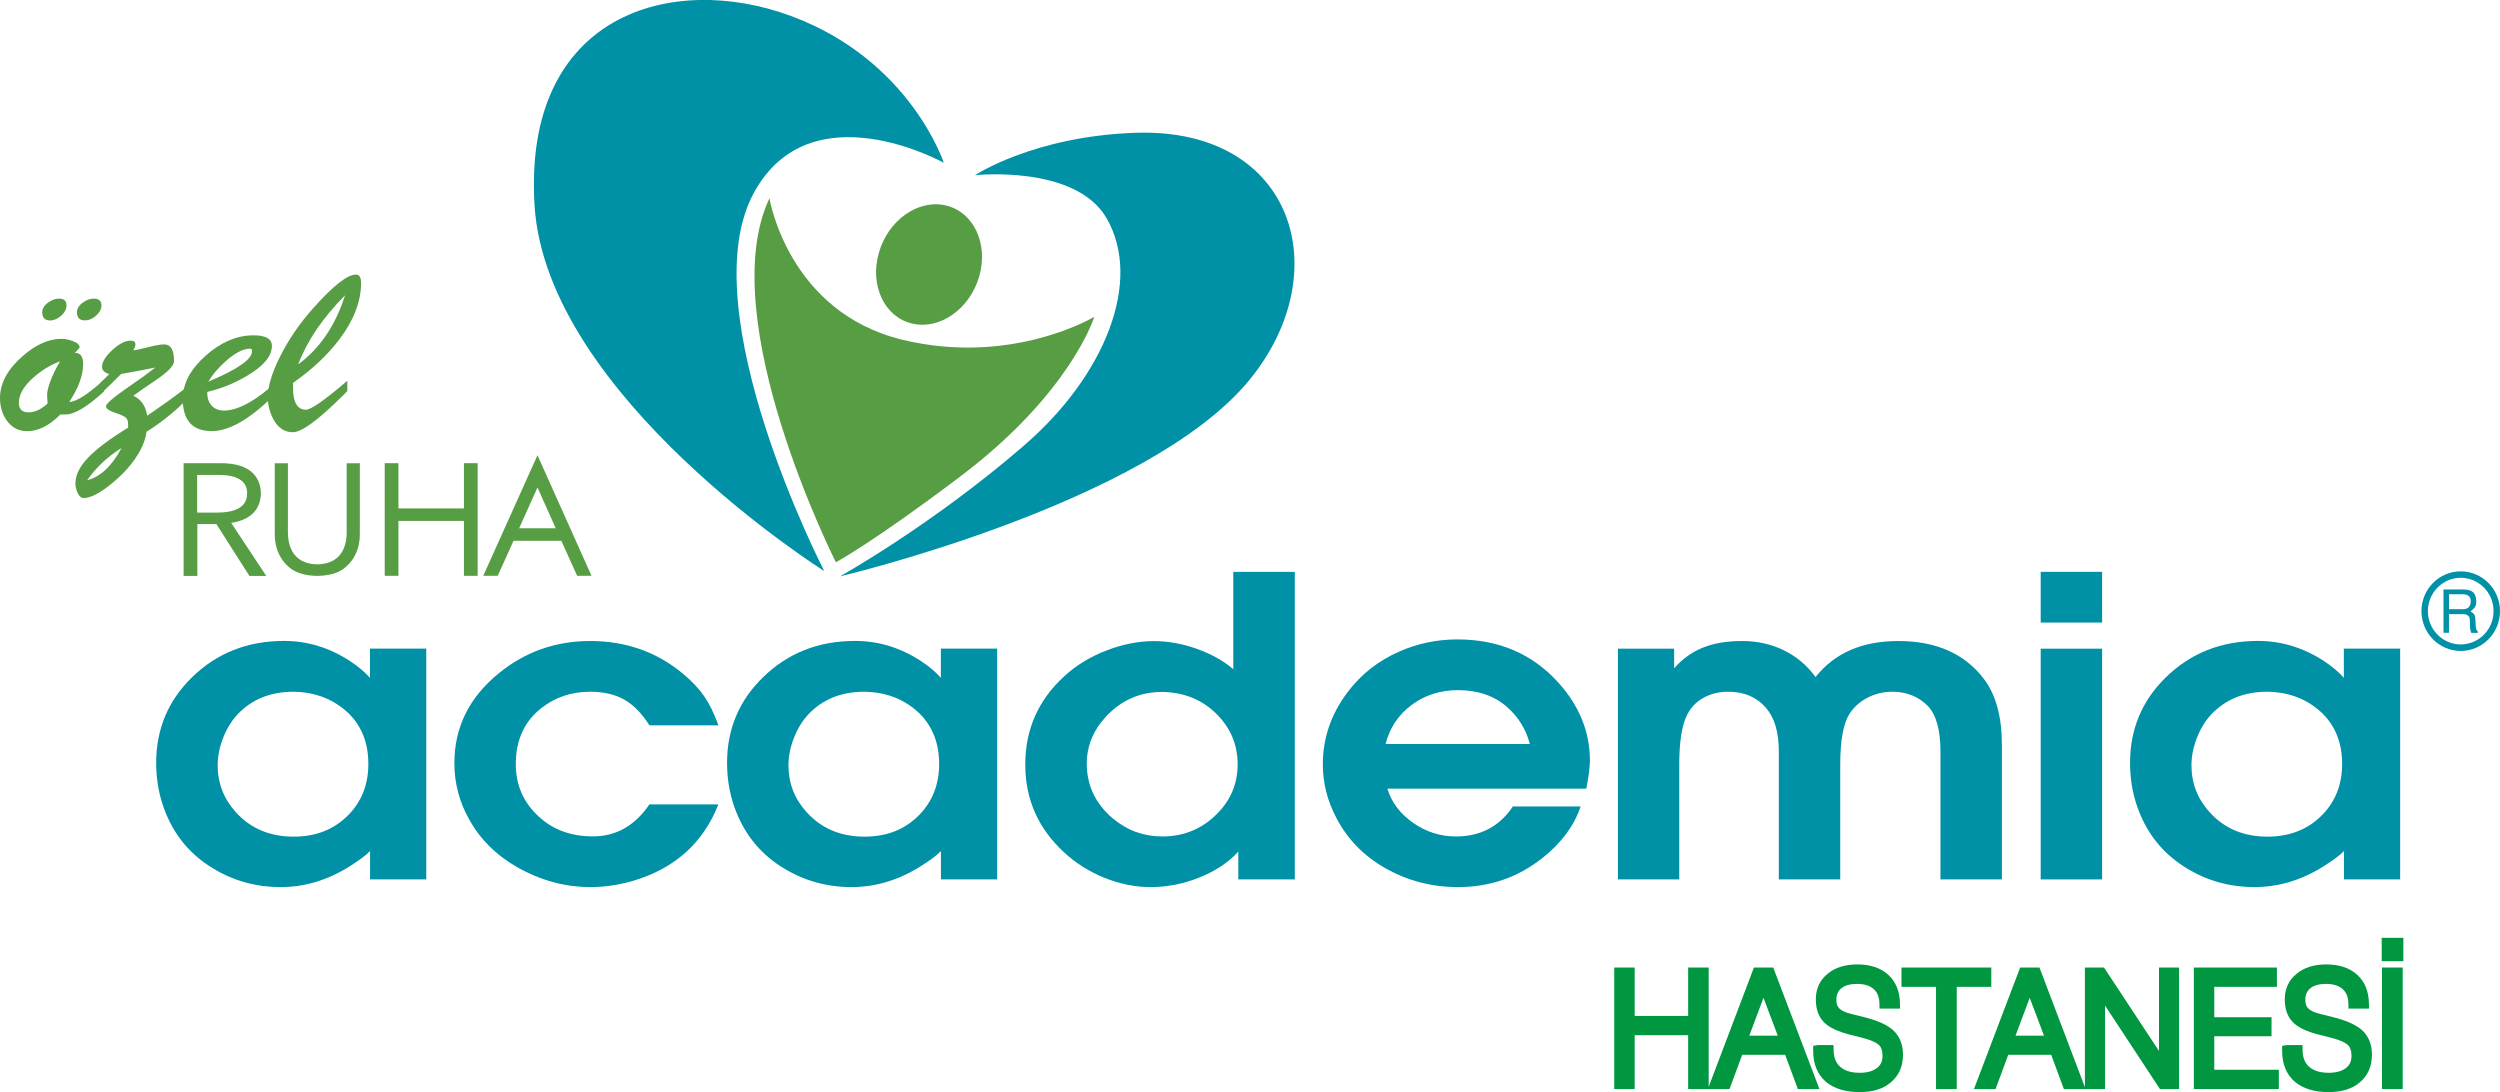 <svg xmlns="http://www.w3.org/2000/svg" xmlns:xlink="http://www.w3.org/1999/xlink" id="katman_1" x="0px" y="0px" viewBox="0 0 2641.5 1154" style="enable-background:new 0 0 2641.5 1154;" xml:space="preserve"><style type="text/css">	.st0{fill:#009740;}	.st1{fill:#0091A7;}	.st2{fill:#579D43;}	.st3{fill-rule:evenodd;clip-rule:evenodd;fill:#579D43;}</style><g>	<path class="st0" d="M1853.2,1022.3l-47.8,126v-126h-21.7v51.1h-56.5v-51.1h-21.6v128.4h21.6v-56.9h56.5v56.9h43.7l13.4-36.2h45.4  l13.4,36.2h22.8l-48.8-128.4H1853.2z M1848.3,1094.3l15-40l15.1,40H1848.3z"></path>	<polygon class="st0" points="2104,1022.3 2009.1,1022.3 2009.1,1042.7 2045.6,1042.7 2045.6,1150.7 2067.5,1150.7 2067.5,1042.7   2104,1042.7  "></polygon>	<path class="st0" d="M1970,1074.8l-13.8-3.4c-6.1-1.5-10.5-3.5-12.9-6c-2-2-3-4.9-3-8.9c0-5.3,1.7-9.4,5.3-12.3  c3.6-3,9.1-4.6,16.5-4.6c7.8,0,13.6,1.8,17.7,5.5c3.8,3.4,5.9,8.5,6,15.3l0.1,5.3h21.7l-0.1-5.5c-0.2-12.8-4.4-23-12.4-30.3  c-8-7.2-18.9-10.9-32.6-10.9c-13,0-23.6,3.3-31.4,9.9c-8.3,6.7-12.5,15.8-12.5,27.1c0,10.1,2.8,18.1,8.4,23.9  c5.3,5.5,14.3,9.9,27.6,13.3l11.1,2.8c12.6,3.2,17.5,6.1,19.6,8.2c2.5,2.3,3.8,6.1,3.8,11.4c0,5.6-1.9,9.7-5.8,12.8  c-4.3,3.4-10.5,5.1-18.3,5.1c-9,0-15.9-2.1-20.6-6.3c-4.6-4.1-6.9-9.8-7-17.7l-0.1-5.3h-16.1l-5.4,0.8v5.4  c0,13.7,4.4,24.6,13.2,32.4c8.7,7.4,20.7,11.1,35.9,11.1c14.1,0,25-3.4,33.1-10.4c8.4-7.1,12.7-16.9,12.7-29  c0-10.6-3.3-19.1-9.9-25.5C1994.7,1083.2,1984.6,1078.5,1970,1074.8"></path>	<rect x="2516.8" y="1022.3" class="st0" width="21.9" height="128.4"></rect>	<rect x="2516.5" y="990.9" class="st0" width="22.9" height="24.7"></rect>	<path class="st0" d="M2281.2,1110.5l-58.1-88.2h-20.2v126.4l-48-126.4h-20.4l-48.8,128.4h22.8l13.4-36.2h45.4l13.4,36.2h43.5v-88.2  l58,88.2h20.2v-128.4h-21.2V1110.5z M2129.6,1094.3l15-40l15.1,40H2129.6z"></path>	<path class="st0" d="M2465.4,1074.8l-13.7-3.4c-6.1-1.5-10.5-3.5-12.9-6c-2-2-3-4.9-3-8.9c0-5.3,1.7-9.4,5.3-12.3  c3.6-3,9.1-4.6,16.5-4.6c7.8,0,13.6,1.8,17.7,5.5c3.8,3.4,5.9,8.5,6,15.3l0.1,5.3h21.7l-0.1-5.5c-0.2-12.8-4.4-23-12.4-30.3  c-8-7.2-18.9-10.9-32.6-10.9c-13,0-23.6,3.3-31.4,9.9c-8.3,6.7-12.5,15.8-12.5,27.1c0,10.1,2.8,18.1,8.4,23.9  c5.3,5.5,14.3,9.9,27.6,13.3l11.1,2.8c12.6,3.2,17.5,6.1,19.6,8.2c2.5,2.3,3.8,6.1,3.8,11.4c0,5.6-1.9,9.7-5.8,12.8  c-4.3,3.4-10.5,5.1-18.3,5.1c-9,0-15.9-2.1-20.6-6.3c-4.6-4.1-6.9-9.8-7-17.7l-0.1-5.3h-16.1l-5.4,0.8v5.4  c0,13.7,4.4,24.6,13.2,32.4c8.7,7.4,20.7,11.1,35.9,11.1c14.1,0,25-3.4,33.1-10.4c8.4-7.1,12.7-16.9,12.7-29  c0-10.6-3.3-19.1-9.9-25.5C2490.2,1083.2,2480.1,1078.5,2465.4,1074.8"></path>	<polygon class="st0" points="2339.6,1094.9 2400.1,1094.9 2400.1,1074.8 2339.6,1074.8 2339.6,1042.7 2405.8,1042.7 2405.8,1022.3   2318,1022.3 2318,1150.7 2407.8,1150.7 2407.8,1130.3 2339.6,1130.3  "></polygon>	<path class="st1" d="M310,730.9c-24.3,0-44,8-59.1,24c-6.3,6.8-11.4,15.1-15.2,24.9c-3.8,9.7-5.7,19.3-5.7,28.7  c0,19.1,6.4,35.6,19.3,49.8c15.6,17.2,36,25.7,61,25.7c23.6,0,42.8-7.6,57.8-22.9c14.1-14.4,21.1-32.4,21.1-53.8  c0-22.2-7-40.1-21.1-53.8C352.5,738.8,333.2,731.2,310,730.9 M450.4,685.4v243.8H391v-30c-4,4.3-11.3,9.7-21.6,16.2  c-23.2,14.6-47.5,21.9-72.9,21.9c-26.2,0-50.1-6.7-71.8-20c-22.2-13.5-38.4-32.1-48.6-56c-7.4-17.1-11.1-35.5-11.1-55.2  c0-35.6,12.6-65.7,37.7-90.3c26.2-25.7,58.7-38.6,97.4-38.6c24.8,0,48.1,7.1,69.9,21.4c9,6,15.9,11.9,20.9,17.6v-30.9H450.4z"></path>	<path class="st1" d="M686.2,849.9h72.9c-10,25-24.9,44.6-44.6,58.8c-12.1,8.9-26.3,15.9-42.4,21c-16.1,5.1-32.2,7.6-48.2,7.6  c-27.1,0-53.1-7.1-78.1-21.4c-21.8-12.6-38.5-29.1-49.9-49.8c-10.6-18.6-15.8-38.5-15.8-59.8c0-37.9,15.7-69.7,47.3-95.2  c27.7-22.5,59.7-33.8,96.3-33.8c37.8,0,70.8,11.7,98.7,35.2c9.3,7.9,16.7,15.8,21.9,23.5c5.3,7.7,10.2,17.8,14.8,30.4h-72.9  c-8.1-12.7-17-21.8-26.8-27.3c-9.8-5.5-21.8-8.2-36-8.2c-19.5,0-36.6,5.7-51.2,17.1c-18.1,14.1-27.2,33.9-27.2,59.3  c0,22.4,8.2,41,24.5,55.7c15,13.8,33.9,20.7,56.8,20.7C650.8,883.8,670.8,872.5,686.2,849.9"></path>	<path class="st1" d="M913.1,730.9c-24.3,0-44,8-59.1,24c-6.3,6.8-11.4,15.1-15.2,24.9c-3.8,9.7-5.7,19.3-5.7,28.7  c0,19.1,6.4,35.6,19.3,49.8c15.7,17.2,36,25.7,61,25.7c23.6,0,42.9-7.6,57.8-22.9c14.1-14.4,21.1-32.4,21.1-53.8  c0-22.2-7.1-40.1-21.1-53.8C955.7,738.8,936.4,731.2,913.1,730.9 M1053.6,685.4v243.8h-59.4v-30c-4,4.3-11.2,9.7-21.6,16.2  c-23.2,14.6-47.5,21.9-72.9,21.9c-26.2,0-50.1-6.7-71.8-20c-22.2-13.5-38.3-32.1-48.6-56c-7.4-17.1-11.1-35.5-11.1-55.2  c0-35.6,12.6-65.7,37.8-90.3c26.2-25.7,58.7-38.6,97.4-38.6c24.8,0,48.1,7.1,69.9,21.4c9,6,15.9,11.9,20.8,17.6v-30.9H1053.6z"></path>	<path class="st1" d="M1228,731.1c-23.2,0-42.8,8.5-58.9,25.5c-13.9,14.8-20.8,31.5-20.8,50.2c0,23,9.1,42.3,27.4,57.9  c15.2,12.7,32.6,19.1,52.5,19.1c20.8,0,38.6-6.7,53.6-20c17.2-15.3,25.9-34,25.9-56.2c0-20.6-7.4-38.3-22.2-53.1  C1270.2,739.2,1251,731.5,1228,731.1 M1368.1,604.2v325h-59.7v-29.5c-10,11.3-23.6,20.3-40.7,27.3c-17.1,6.9-34.3,10.3-51.7,10.3  c-16.4,0-32.6-3.2-48.8-9.7c-16.2-6.5-30.5-15.5-43-27.1c-27.3-25.2-40.9-56.1-40.9-92.6c0-37,13.6-68,40.9-93.1  c12.8-11.9,28.2-21.2,45.9-27.9c16.7-6.3,33.1-9.5,49.1-9.5c15,0,30.1,2.7,45.5,8.2c15.4,5.5,28.2,12.7,38.4,21.5V604.2H1368.1z"></path>	<path class="st1" d="M1616.4,786.1c-3.9-15.4-12-28.5-24.3-39.3c-13.5-11.7-30.7-17.6-51.5-17.6c-18.7,0-35,5.2-49,15.6  c-14,10.4-23.2,24.1-27.6,41.3H1616.4z M1676.1,833.3h-210.2c4.4,14.5,13.5,26.5,27.2,36.1c13.7,9.6,28.8,14.4,45.2,14.4  c26,0,46.1-10.6,60.2-31.7h71.6c-6.9,20.5-20.3,38.6-40.4,54.5c-25.9,20.5-55.6,30.7-89.2,30.7c-27.8,0-53.4-6.7-76.8-20  c-22.9-13-40.1-30.7-51.7-53.1c-9.5-18-14.3-36.8-14.3-56.7c0-27.6,8.7-53,26.2-76.2c14.2-18.9,32.5-33.2,54.6-42.9  c19.5-8.6,40-12.8,61.5-12.8c43.5,0,79,15.2,106.6,45.7c22.2,24.6,33.3,52.1,33.3,82.4C1679.7,811.5,1678.5,821.4,1676.1,833.3"></path>	<path class="st1" d="M1709.5,929.2V685.4h59.4v20.7c8.6-9.8,18.7-17.1,30.3-21.8c11.6-4.7,25.5-7,41.7-7c16,0,30.7,3.3,44.1,9.9  c13.4,6.6,24.5,16,33.3,28.2c20.1-25.4,49.2-38.1,87.4-38.1c39.9,0,70,13.3,90.3,39.8c12.8,16.7,19.2,40,19.2,70v142.1h-64.9v-135  c0-22.7-4.4-38.7-13.2-48.1c-9.9-10.1-22.5-15.2-37.8-15.2c-9.3,0-18.1,2.1-26.3,6.4c-8.2,4.3-14.5,10.1-19.1,17.4  c-6.3,10.2-9.5,27.9-9.5,53.1v121.4h-64.9v-135c0-20.5-4.5-35.9-13.5-46.2c-9.9-11.5-23.2-17.1-40.1-17.1c-10,0-18.9,2.3-26.7,6.8  c-7.8,4.5-13.5,10.8-17.2,18.9c-5.1,10.9-7.7,28-7.7,51.2v121.4H1709.5z"></path>	<path class="st1" d="M2156.2,685.4h64.9v243.8h-64.9V685.4z M2156.2,604.2h64.9v53.6h-64.9V604.2z"></path>	<path class="st1" d="M2395.5,730.9c-24.3,0-44,8-59.1,24c-6.4,6.8-11.4,15.1-15.2,24.9c-3.8,9.7-5.7,19.3-5.7,28.7  c0,19.1,6.4,35.6,19.3,49.8c15.6,17.2,36,25.7,60.9,25.7c23.6,0,42.9-7.6,57.9-22.9c14.1-14.4,21.1-32.4,21.1-53.8  c0-22.2-7.1-40.1-21.1-53.8C2438.1,738.8,2418.8,731.2,2395.5,730.9 M2536,685.4v243.8h-59.4v-30c-4,4.3-11.3,9.7-21.6,16.2  c-23.2,14.6-47.5,21.9-72.9,21.9c-26.2,0-50.2-6.7-71.8-20c-22.2-13.5-38.4-32.1-48.6-56c-7.4-17.1-11.1-35.5-11.1-55.2  c0-35.6,12.6-65.7,37.7-90.3c26.2-25.7,58.7-38.6,97.4-38.6c24.8,0,48.1,7.1,70,21.4c9,6,15.9,11.9,20.8,17.6v-30.9H2536z"></path>	<path class="st1" d="M2600,610.5c-19.1,0-34.7,15.8-34.7,35.2c0,19.4,15.5,35.2,34.7,35.2c19.2,0,34.7-15.8,34.7-35.2  C2634.7,626.2,2619.1,610.5,2600,610.5 M2600,687.8c-22.9,0-41.5-18.9-41.5-42.1c0-23.2,18.6-42,41.5-42c22.9,0,41.5,18.8,41.5,42  C2641.5,668.9,2622.9,687.8,2600,687.8"></path>	<path class="st1" d="M2602.2,627.9h-14.6v15.8h14.6c5,0,7.8-2.3,8.3-7c0.1-0.5,0.1-1,0.1-1.4  C2610.6,630.4,2607.8,627.9,2602.2,627.9 M2581.8,668.7v-45.9h20.2c4.3,0,7.5,0.6,9.6,1.9c2.9,1.7,4.6,5,4.8,9.8  c0.2,2.8-0.3,5.1-1.2,6.7c-0.8,1.3-2.4,2.9-4.8,4.8c2.3,1.5,3.8,2.8,4.3,4.1c0.5,1.3,0.9,3.9,1,7.6c0,3,0.2,5.2,0.5,6.4  c0.3,1.4,0.9,2.4,1.9,3.1v1.5h-7c-0.9-2.3-1.3-4.9-1.3-7.8c0-4.4-0.2-7-0.5-8c-0.9-2.7-3.2-4-6.8-4h-14.9v19.7H2581.8z"></path>	<path class="st1" d="M870.9,603.4c0,0-293.7-184.7-306.1-386.5c-12.4-201.9,144.8-246.8,271-200  c126.2,46.7,161.4,155.1,161.4,155.1s-140.7-78.5-200.7,31.8C728.9,328.1,870.9,603.4,870.9,603.4"></path>	<path class="st1" d="M1030.2,185.1c0,0,105.5-11.2,138.6,44.8c39.2,66.5-1.3,167.1-86.9,240.9C984.7,554.9,887.5,609,887.5,609  s324.8-76.5,432.3-207.1c94-114.3,47.6-267.2-120-261.6C1092.3,143.9,1030.2,185.1,1030.2,185.1"></path>	<path class="st2" d="M813,209.5c0,0,19.5,120.2,140.6,149.5c115.9,28,202.7-24.3,202.7-24.3s-24.8,80.3-140.7,168  c-92.3,69.9-132.4,91.4-132.4,91.4S753,336.5,813,209.5"></path>	<path class="st2" d="M1034.7,291.9c-9.9,34.5-41.6,56.9-70.9,50c-29.3-6.8-45.1-40.4-35.2-74.8c9.8-34.5,41.6-56.9,70.9-50  C1028.7,224,1044.5,257.4,1034.7,291.9"></path>	<path class="st2" d="M273.1,533.9c1.6-3.7,2.4-7.6,2.6-12.3c-0.3-14.9-8.3-32.7-43.9-32.2h-37.8v119.1h14.5v-54.8h20.1l34.9,54.8  h17.8l-37-56C254.9,550.8,267.5,546.6,273.1,533.9 M261.1,521.7c-0.1,16.4-17.1,19.9-31.4,19.9h-21.4v-39.8h22  C260.9,501.5,261.1,516.7,261.1,521.7"></path>	<path class="st2" d="M366.3,489.4v73.2c0.1,10-2.8,33.3-31,33.7c-28.3-0.4-31.1-23.7-31.1-33.7v-73.1h-13.9l0,74.3  c-0.3,15.5,6.1,29.1,17.4,37.3c6.5,4.7,15.8,7.2,27.6,7.4c11.7-0.2,21-2.7,27.5-7.4c11.3-8.2,17.7-21.8,17.4-37.2l0-74.4H366.3z"></path>	<polygon class="st2" points="490.2,537.2 421,537.2 421,489.4 406.5,489.4 406.5,608.4 421,608.4 421,550.4 490.2,550.4   490.2,608.4 504.7,608.4 504.7,489.4 490.2,489.4  "></polygon>	<path class="st2" d="M567.9,481l-57.3,127.4h15.3l16.7-37h50.5l16.7,37H625L567.9,481z M587.2,558.2h-38.7l19.4-43.1L587.2,558.2z"></path>	<path class="st3" d="M44.6,329.9c0-3.7,2-7.1,6.1-10.1c3.8-2.9,7.7-4.3,11.8-4.3c5.2,0,7.8,2.5,7.8,7.4c0,3.7-1.9,7.2-5.6,10.6  c-3.8,3.4-7.7,5.1-11.8,5.1c-2.7,0-4.7-0.7-6.2-2.2C45.3,334.9,44.6,332.8,44.6,329.9 M81.3,329.9c0-3.7,2-7.1,6.1-10.1  c3.8-2.9,7.8-4.3,11.8-4.3c5.3,0,8,2.5,8,7.4c0,3.6-1.8,7.1-5.5,10.5c-3.7,3.4-7.7,5.1-12,5.1C84,338.5,81.3,335.7,81.3,329.9   M50.3,426.3l-0.1-1.5l-0.4-6.3c-0.3-3.8,0.9-9,3.4-15.7c2.5-6.7,5.9-13.7,10.2-21c-10.3,3.9-19.7,9.6-28.2,17.2  C25,408,19.9,417,19.9,425.8c0,6.6,3.6,9.9,10.6,9.9C37,435.6,43.6,432.5,50.3,426.3 M63.9,437.9c-11.8,11.8-23.5,17.7-35.1,17.7  c-9.2,0-16.5-3.9-21.9-11.6C2.3,437.4,0,429.5,0,420.5C0,404.8,8.1,390,24.2,376c13.8-12,27.4-18,40.9-18c3.4,0,7.1,0.7,11.3,2.2  c5.1,1.8,7.7,4,7.7,6.7c0,0.5-0.6,1.4-1.9,2.7l-3.1,3.3h0.5c5.5,0,8.2,4,8.2,11.9c0,11.9-4.9,25.1-14.6,39.8  c7.4,0,19.7-7.9,36.9-23.6l-0.3,12.7c-17.7,16.2-31.1,24.2-40.2,24.2h-3.5H63.9z"></path>	<path class="st3" d="M205.7,402.1v11.4c-16,17.4-33,31.6-50.9,42.7c-1.5,12.3-8.4,25.5-20.6,39.4c-5.8,6.5-12.7,12.8-20.7,18.9  c-10.4,7.8-18.8,11.7-25,11.7c-2.8,0-5.1-2-6.8-6.1c-1.3-3.1-2-6.3-2-9.4c0-8.6,4.4-17.7,13.3-27c8.9-9.4,23-20,42.4-31.9v-2  c0-3.3-0.4-5.7-1.3-7.1c-0.9-1.4-2.8-2.8-5.8-4.1c-0.4-0.2-1.4-0.6-3.1-1.2c-1-0.3-1.9-0.7-2.8-1l-1.2-0.4  c-6.1-2.1-9.2-4.3-9.2-6.7c0-2.6,6.9-8.7,20.7-18.3c13.2-9.1,23.7-16.6,31.5-22.7l-14,2.8l-22.2,4l-10,9.9l-12.3,11.8l0-11.9  l9.7-9.6c-5-1.6-7.6-4.1-7.6-7.5c0-5.3,3.6-11.2,10.8-17.9c7.2-6.6,13.7-10,19.3-10c3.5,0,5.2,1.3,5.2,4c0,1.3-0.4,2.7-1.1,4.1  c-0.3,0.4-0.7,1.1-1.3,2.1c3.1-0.2,8.7-1.4,16.7-3.5c7.2-1.8,12.6-2.7,16.2-2.7c6.9,0,10.3,5.9,10.3,17.8c0,4.8-6.9,11.7-20.6,20.9  c-8.5,5.6-16,10.8-22.5,15.6c8.2,3.6,13.1,10.6,14.7,21l6.4-4.4C181.3,421.6,195.8,410.6,205.7,402.1 M128.5,473.3  c-14.6,9-26.8,20.4-36.5,34.2C106,503.9,118.2,492.5,128.5,473.3"></path>	<path class="st3" d="M220.1,403.3c30.8-13,46.2-23.7,46.2-32.1c0-1.9-0.6-2.8-1.9-2.8c-7.3,0-15.9,4.3-25.6,13  C230.7,388.5,224.5,395.8,220.1,403.3 M219,414.1v1.2c0,5.3,1.5,9.7,4.5,13.1c3.2,3.6,7.6,5.4,13.2,5.4c14.9,0,33.9-10.5,57.1-31.6  v11.1c-27.3,28.1-50.6,42.2-70,42.2c-20.5,0-30.7-11.3-30.7-34c0-16.1,8.1-31.4,24.2-45.7c16.1-14.3,33-21.5,50.6-21.5  c12.9,0,19.4,3.7,19.4,11.1c0,10.9-8.8,21.4-26.3,31.7C247.5,405.1,233.5,410.7,219,414.1"></path>	<path class="st3" d="M315.1,385c22.8-16.8,39.3-41.1,49.5-73C340.9,335.9,324.4,360.2,315.1,385 M367,402.3v10.9l-5.8,5.8  c-25.3,25.1-42.6,37.7-51.8,37.7c-8.6,0-15.4-4.4-20.3-13.3c-4.1-7.3-6.1-15.3-6.1-24.1c0-11.3,4.4-25.8,13.3-43.3  c9-17.9,20.7-34.8,34.9-50.7c21-23.5,35.9-35.2,44.9-35.2c3.6,0,5.4,3,5.4,8.9c0,19.6-7.7,39.5-23,59.7  c-12.5,16.5-28.8,31.8-48.9,45.9v5.1c0,15.5,4.6,23.2,13.7,23.2C328.8,432.8,343.3,422.6,367,402.3"></path></g></svg>
